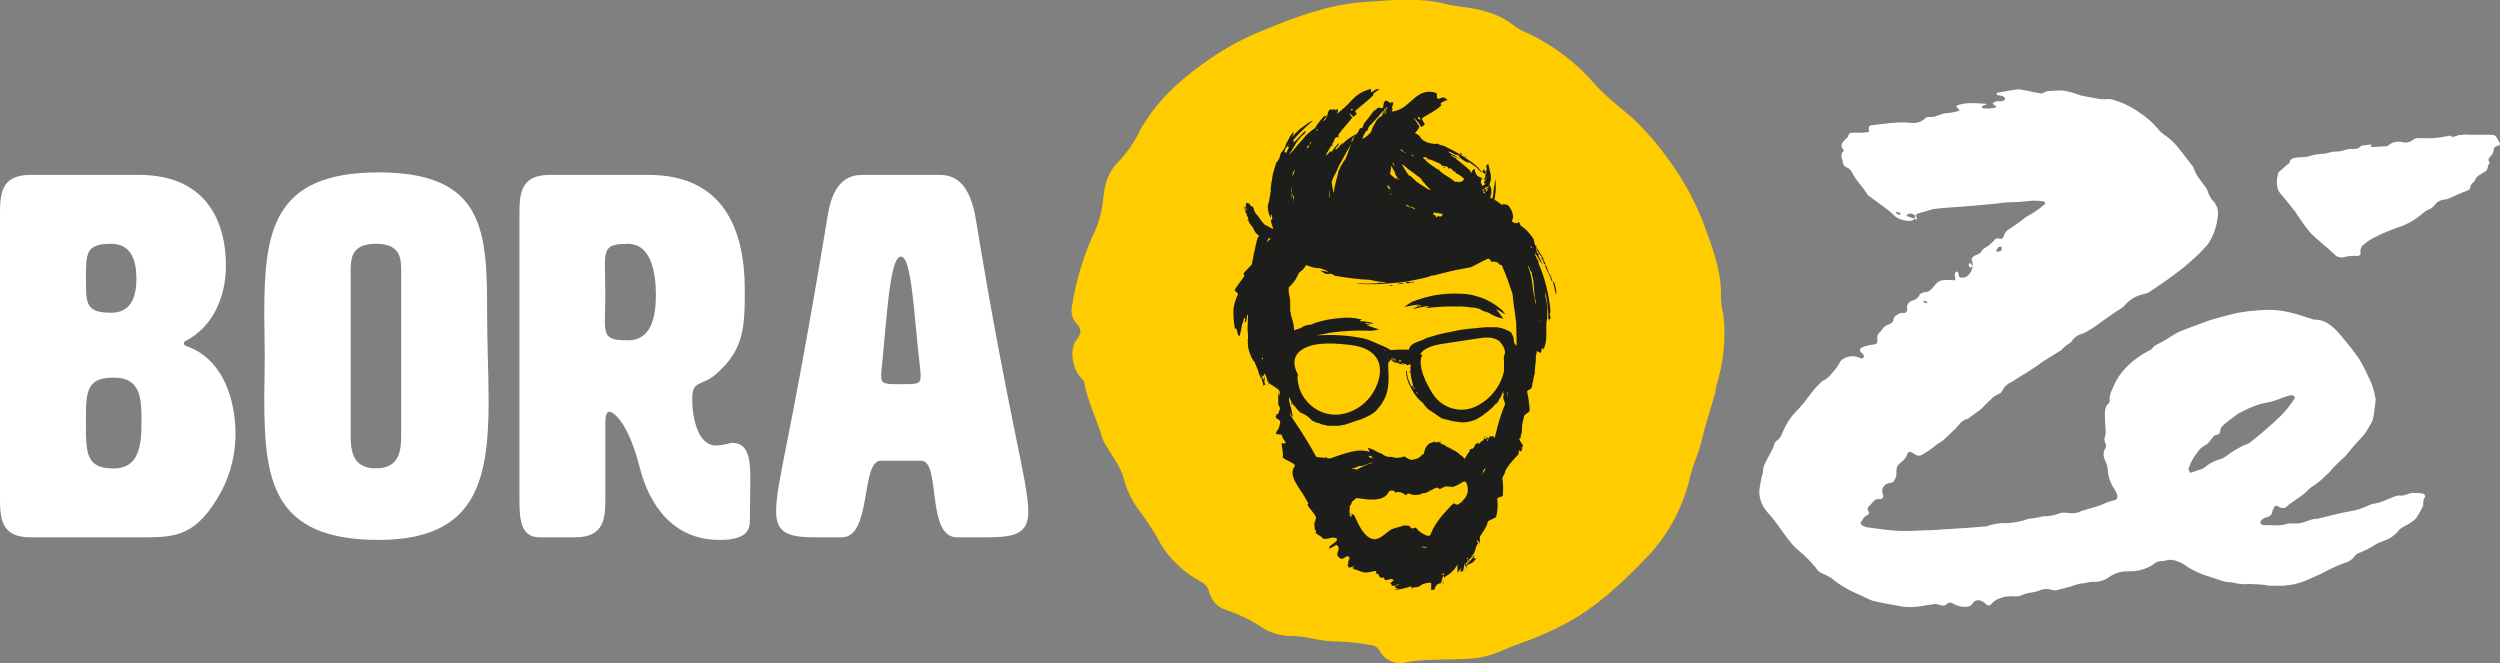 <svg width="328" height="87" viewBox="0 0 328 87" fill="none" xmlns="http://www.w3.org/2000/svg">
<rect x="0" y="0" width="328" height="87" fill="#808080" stroke="none"/>
<g clip-path="url(#clip0_1368_2)">
<path d="M24.399 44.712C24.201 44.777 24.137 44.913 24.137 45.049C24.137 45.184 24.201 45.32 24.399 45.385C29.171 46.994 30.899 52.28 30.899 56.972C30.899 59.583 30.233 62.194 29.108 64.34C25.858 70.37 23.075 70.498 18.763 70.498H3.979C0 70.498 0 67.816 0 65.141V28.304C0 25.622 0 22.946 3.979 22.946H18.232C26.785 22.946 29.639 28.704 29.639 34.87C29.639 38.819 28.046 42.774 24.399 44.712ZM11.272 36.544C11.272 39.891 11.272 41.029 14.586 41.029C17.241 41.029 17.899 38.883 17.899 36.544C17.899 34.205 17.234 31.988 14.586 31.988C11.272 31.988 11.272 33.196 11.272 36.544ZM11.272 55.434C11.272 59.454 11.272 61.464 14.918 61.464C18.232 61.464 18.565 58.453 18.565 55.434C18.565 52.416 18.565 49.541 14.918 49.541C11.272 49.541 11.272 51.415 11.272 55.434Z" fill="white"/>
<path d="M34.673 41.3C34.673 30.521 35.664 22.617 49.655 22.617C63.646 22.617 63.908 30.385 63.908 41.036C63.908 45.056 64.106 49.004 64.106 52.552C64.106 63.131 62.449 70.835 49.655 70.835C35.664 70.835 34.673 62.931 34.673 52.216C34.673 50.406 34.736 48.596 34.736 46.722C34.736 44.848 34.673 43.039 34.673 41.3ZM46.008 35.671V56.765C46.008 58.775 46.008 61.45 49.322 61.45C52.636 61.45 52.636 58.768 52.636 56.765V35.671C52.636 33.997 52.636 31.988 49.322 31.988C46.008 31.988 46.008 33.997 46.008 35.671Z" fill="white"/>
<path d="M85.057 22.946C94.934 22.946 97.717 30.113 97.717 38.017C97.717 42.838 97.653 45.921 93.872 49.133C92.017 50.742 90.82 49.805 90.82 52.344C90.82 55.091 91.684 58.439 93.872 58.439C95.069 58.439 95.798 58.102 95.996 58.102C98.12 58.102 98.446 59.912 98.446 62.995C98.446 64.469 98.382 66.278 98.382 68.288C98.382 69.626 97.851 70.835 94.403 70.835C88.307 70.835 85.184 66.278 83.931 61.321C82.338 55.091 80.349 54.018 79.952 54.018C79.421 54.018 79.421 55.091 79.421 55.628V65.141C79.421 67.823 79.421 70.498 75.442 70.498H70.804C68.149 70.498 68.149 67.816 68.149 65.141V28.304C68.149 25.622 68.149 22.946 72.128 22.946H85.057ZM79.357 34.87C79.357 35.743 79.421 37.281 79.421 38.69C79.421 40.099 79.357 41.236 79.357 42.037C79.357 44.248 79.754 44.648 82.409 44.648C85.39 44.648 86.055 41.701 86.055 38.69C86.055 35.678 85.39 31.995 82.409 31.995C79.754 31.995 79.357 32.467 79.357 34.877V34.87Z" fill="white"/>
<path d="M134.91 67.151C134.91 70.234 132.857 70.498 129.076 70.498H125.564C121.45 70.498 123.511 60.449 120.856 60.449H115.552C112.897 60.449 114.426 70.498 110.447 70.498H107.332C103.884 70.498 101.83 70.234 101.83 67.151C101.83 63.131 103.424 59.583 108.592 28.304C109.123 24.956 110.447 22.946 113.102 22.946H123.312C125.968 22.946 127.292 24.956 127.95 28.304C132.46 55.764 134.91 63.131 134.91 67.151ZM115.616 49.333C115.616 50.406 116.083 50.406 118.2 50.406C120.317 50.406 120.785 50.406 120.785 49.405C120.785 49.133 120.785 48.804 120.721 48.332C119.928 41.765 119.659 33.661 118.2 33.661C116.742 33.661 116.345 41.701 115.68 48.332C115.616 48.732 115.616 49.069 115.616 49.333Z" fill="white"/>
<path d="M251.128 28.747C251.071 28.805 251.071 28.862 251.015 28.862C250.406 29.198 248.976 28.805 248.43 28.197C248.154 27.918 247.878 27.696 247.602 27.474C246.83 26.916 246.115 26.358 245.343 25.808C245.23 25.75 245.124 25.643 245.011 25.529C244.402 24.47 243.467 23.69 242.971 22.581C242.809 22.303 242.532 22.024 242.2 21.916C241.923 21.802 241.761 21.53 241.761 21.194V21.079C241.541 20.579 241.484 20.078 241.923 19.799C241.923 19.799 241.867 19.635 241.81 19.577C241.591 19.356 241.534 18.962 241.754 18.69C241.916 18.469 242.086 18.304 242.249 18.133C242.306 18.075 242.469 18.018 242.469 17.911C242.525 17.296 243.078 17.41 243.46 17.41H244.451C244.727 17.353 244.947 17.353 245.223 17.296C245.11 16.63 245.166 16.459 245.719 16.409C247.425 16.244 249.075 15.908 250.838 16.13C251.447 16.187 252.048 16.015 252.544 15.572C252.657 15.407 252.877 15.35 253.04 15.35C253.918 15.464 254.527 14.906 255.355 14.849C255.631 14.849 255.964 14.792 256.233 14.735C256.509 14.678 256.785 14.62 257.111 14.513L256.615 13.898C257.883 13.34 259.256 13.562 260.58 13.619L260.637 13.733C260.474 13.733 260.361 13.791 260.198 13.848C260.085 13.905 260.035 14.012 259.979 14.07C260.092 14.127 260.198 14.234 260.311 14.234C260.75 14.234 261.189 14.234 261.635 14.177C261.749 14.177 261.798 14.062 261.911 13.955L261.416 13.619C261.635 13.34 261.968 13.233 262.294 13.283C262.457 13.283 262.676 13.283 262.846 13.226C262.959 13.168 263.122 13.004 263.066 12.947C263.009 12.782 262.903 12.668 262.733 12.611C262.513 12.553 262.35 12.496 262.124 12.496C262.067 12.496 261.961 12.382 261.904 12.332C261.961 12.274 262.018 12.217 262.067 12.167C263.002 12.002 263.887 11.831 264.822 11.723C264.935 11.723 265.098 11.723 265.204 11.781C265.643 11.838 266.032 11.895 266.471 12.002C266.91 12.11 267.243 12.167 267.576 12.224C267.739 12.281 267.958 12.281 268.015 12.224C268.51 11.838 269.169 11.945 269.778 11.888C270.273 11.831 270.769 11.888 271.321 12.002C271.93 12.117 272.532 12.389 273.141 12.56C273.36 12.618 273.523 12.618 273.75 12.675C274.359 12.789 275.017 12.897 275.619 13.011H276.334C276.61 12.954 276.943 13.011 277.212 13.068C278.48 13.454 279.634 14.012 280.738 14.792C281.673 15.407 282.501 16.13 283.216 17.017C283.379 17.238 283.655 17.46 283.875 17.632C284.753 18.19 285.468 18.912 286.077 19.742C286.629 20.407 287.125 21.13 287.67 21.802C287.727 21.859 287.783 21.916 287.783 21.966C288.059 22.968 288.831 23.805 289.433 24.634C289.596 24.913 289.709 25.25 289.815 25.521C289.929 25.743 290.035 25.965 290.198 26.187C290.807 26.744 291.132 27.574 290.969 28.411C290.856 29.577 290.474 30.75 289.865 31.752C289.752 31.866 289.702 32.03 289.589 32.138C289.15 32.581 288.76 33.082 288.321 33.475C287.663 34.09 286.997 34.698 286.282 35.256C285.567 35.814 284.909 36.315 284.194 36.816C283.478 37.316 282.65 37.874 281.878 38.375C281.765 38.432 281.602 38.489 281.496 38.539C280.391 38.704 279.407 39.262 278.685 40.149C278.409 40.428 278.133 40.592 277.807 40.764C276.759 41.486 275.768 42.152 274.727 42.931C274.231 43.267 273.679 43.597 273.134 43.818C272.582 43.933 272.086 44.319 271.76 44.82C271.704 44.984 271.484 45.041 271.321 45.156C271.158 45.27 270.939 45.435 270.769 45.599L270.436 45.935C269.721 46.379 269.006 46.822 268.291 47.273C267.795 47.552 267.413 47.938 266.917 48.217C266.308 48.604 265.763 48.997 265.154 49.333L264.276 49.891C264.163 50.005 264.057 50.056 263.944 50.113C263.335 50.334 262.896 50.835 262.62 51.393C262.506 51.615 262.181 51.672 261.961 51.837C261.848 51.894 261.742 51.951 261.628 52.001C261.133 52.445 260.637 52.945 260.141 53.446C260.028 53.56 259.865 53.725 259.702 53.832C259.263 54.169 258.768 54.498 258.329 54.834C258.272 54.834 258.272 54.891 258.215 54.948C257.387 55.063 257.061 55.728 256.566 56.228C256.07 56.729 255.461 57.287 254.916 57.788C254.697 57.952 254.42 58.124 254.144 58.288C253.925 58.453 253.705 58.675 253.429 58.846C252.99 59.183 252.495 59.462 252.056 59.733C251.779 59.848 251.447 59.791 251.178 59.569C250.519 59.125 250.349 59.183 250.13 59.848C250.016 60.07 249.854 60.291 249.634 60.463C249.471 60.685 249.195 60.799 249.025 61.021C248.862 61.243 248.806 61.522 248.806 61.858C248.862 62.301 248.749 62.745 248.473 63.138C248.36 63.303 248.034 63.36 247.758 63.417C247.205 63.532 246.823 64.082 246.986 64.697C246.986 64.755 246.986 64.812 247.043 64.812C247.205 65.255 246.929 65.534 246.49 65.477C246.271 65.477 246.108 65.534 245.938 65.642C245.662 65.921 245.442 66.2 245.166 66.478C245.003 66.593 245.003 66.815 245.11 66.979C245.272 67.315 245.273 67.48 244.89 67.644C244.508 67.809 244.338 68.26 244.118 68.589C244.062 68.646 244.232 68.925 244.395 68.975C244.614 69.089 244.89 69.197 245.11 69.197C246.434 69.361 247.694 69.583 248.961 69.64C250.116 69.697 251.326 69.64 252.487 69.583C253.259 69.583 254.031 69.526 254.803 69.468C255.957 69.411 257.118 69.304 258.272 69.247L260.311 69.082H260.531C261.409 68.746 262.4 68.581 263.342 68.639C264.276 68.581 265.211 68.417 266.096 68.081C266.259 68.023 266.478 68.023 266.648 68.023C266.981 67.966 267.307 67.909 267.583 67.859C267.746 67.802 267.965 67.745 268.135 67.745C268.907 67.745 269.622 67.58 270.337 67.301C270.67 67.244 271.052 67.244 271.385 67.301C271.994 67.415 272.596 67.301 273.148 67.022C273.807 66.8 274.522 66.636 275.237 66.407C275.456 66.35 275.619 66.243 275.846 66.185C276.285 65.963 276.724 65.799 277.219 65.684C277.772 65.57 277.934 65.298 277.715 64.74C277.602 64.461 277.439 64.24 277.276 63.961C276.78 63.181 276.561 62.294 276.504 61.35C276.448 60.964 276.285 60.57 276.122 60.234C275.902 59.791 275.959 59.233 276.235 58.789C276.348 58.625 276.348 58.346 276.235 58.174C276.122 57.952 276.072 57.673 276.122 57.452C276.398 56.729 276.178 55.892 276.178 55.113C276.178 54.333 276.016 53.389 276.731 52.831C276.787 52.774 276.787 52.716 276.787 52.666C276.731 52.108 276.844 51.608 277.12 51.107C277.559 49.941 278.274 48.825 279.209 47.938C280.087 47.102 281.078 46.436 282.183 45.878C282.22 45.878 282.258 45.859 282.296 45.821C282.629 45.263 283.231 45.099 283.726 44.82C284.441 44.433 285.1 43.933 285.872 43.539C286.311 43.375 286.7 43.203 287.139 43.039C287.967 42.76 288.732 42.423 289.56 42.152C290.113 41.93 290.665 41.816 291.21 41.651C291.755 41.486 292.201 41.372 292.64 41.265C293.079 41.157 293.795 40.986 294.347 40.929C295.005 40.814 295.72 40.764 296.386 40.707C297.71 40.592 299.084 40.65 300.408 40.986C301.399 41.208 302.39 41.544 303.381 41.873C303.495 41.93 303.601 41.93 303.714 41.93C305.258 41.93 306.299 43.046 307.24 44.154C308.069 45.156 308.89 46.157 309.605 47.216C309.987 47.881 310.377 48.604 310.653 49.276C311.149 50.163 311.481 51.164 311.644 52.166C311.644 52.223 311.701 52.33 311.701 52.387C311.588 53.11 311.538 53.832 311.425 54.498C311.368 54.834 311.312 55.113 311.149 55.442C310.929 55.828 310.71 56.221 310.49 56.557C310.327 56.837 310.157 57.058 309.938 57.28C309.556 57.723 309.166 58.117 308.833 58.503C308.614 58.782 308.338 59.061 308.118 59.34C308.005 59.505 307.842 59.676 307.736 59.841C307.127 60.341 306.582 60.899 306.03 61.45C305.81 61.786 305.534 62.065 305.201 62.337C304.705 62.838 304.21 63.281 303.608 63.675C303.226 63.896 302.836 64.233 302.56 64.561C301.902 65.12 301.13 65.62 300.415 66.121C300.358 66.178 300.301 66.178 300.252 66.235C299.87 66.736 299.423 66.793 298.822 66.4C298.708 66.343 298.546 66.343 298.439 66.457C298.276 66.679 298.163 66.958 298.107 67.237C297.993 67.68 297.668 67.795 297.278 67.902C297.002 67.959 296.782 68.124 296.62 68.345C296.506 68.51 296.563 68.732 296.782 68.846C296.839 68.903 296.896 68.903 297.002 68.903C297.993 68.846 299.091 69.068 300.032 68.739C300.252 68.682 300.471 68.624 300.748 68.682C301.406 68.739 302.121 68.624 302.73 68.345C303.169 68.181 303.558 68.066 303.997 68.066C305.152 67.787 306.362 67.508 307.523 67.23C308.132 67.115 308.791 67.008 309.393 66.843C309.888 66.679 310.384 66.507 310.823 66.285C310.936 66.228 311.099 66.171 311.205 66.121C312.416 66.006 313.351 65.398 314.399 65.062C314.512 65.005 314.618 65.005 314.731 65.005C315.39 65.12 315.885 64.783 316.438 64.669H317.096C317.259 64.669 317.479 64.669 317.648 64.726C317.811 64.726 317.981 64.783 318.087 64.841C318.144 64.955 318.201 65.12 318.144 65.227C317.981 65.506 317.868 65.892 317.925 66.228C317.925 66.343 317.868 66.45 317.811 66.564C317.592 67.065 317.259 67.566 316.983 68.009C316.707 68.288 316.374 68.51 316.048 68.732C315.666 68.953 315.277 69.118 314.894 69.397C314.731 69.511 314.618 69.783 314.455 69.898C314.122 70.234 313.74 70.513 313.301 70.734C312.862 70.956 312.366 71.071 311.927 71.292C311.488 71.514 311.269 71.736 310.88 71.907C310.441 72.186 309.945 72.351 309.449 72.573C309.286 72.63 309.117 72.737 309.01 72.852C308.678 73.41 308.132 73.739 307.467 73.91C306.419 74.297 305.428 74.797 304.493 75.298C303.997 75.52 303.502 75.741 303.006 75.963C302.397 76.242 301.739 76.464 301.137 76.628C300.585 76.743 300.089 76.793 299.544 76.85H297.951C297.675 76.85 297.342 76.793 297.073 76.736C296.853 76.736 296.634 76.678 296.464 76.678C296.025 76.678 295.586 76.621 295.14 76.621C294.807 76.621 294.481 76.678 294.149 76.621C293.872 76.621 293.54 76.564 293.271 76.507C293.051 76.45 292.832 76.392 292.612 76.392C291.734 76.392 290.906 75.949 290.077 75.727C288.753 75.341 287.543 74.783 286.445 74.003C286.006 73.724 285.51 73.56 284.958 73.445C284.739 73.445 284.519 73.445 284.3 73.503C284.137 73.503 284.024 73.617 283.861 73.617C283.365 73.56 282.813 73.731 282.431 74.118C281.439 74.733 280.285 75.005 279.124 74.955C278.296 74.955 277.531 75.176 276.865 75.62C276.256 76.063 275.598 76.342 274.826 76.342C274.111 76.285 273.559 76.564 272.957 76.564C272.518 76.678 272.079 76.786 271.69 76.95C271.081 77.115 270.422 77.286 269.764 77.451C269.601 77.451 269.381 77.451 269.211 77.394C268.659 77.229 268.057 77.229 267.505 77.508C267.172 77.623 266.896 77.673 266.57 77.73C266.188 77.787 265.799 77.844 265.416 78.009C265.034 78.231 264.588 78.288 264.149 78.231C263.377 78.173 262.605 78.345 261.947 78.674C261.671 78.839 261.451 79.01 261.288 79.232C261.069 79.454 260.849 79.568 260.517 79.232C259.964 78.674 259.193 78.51 258.754 79.232C258.534 79.568 258.201 79.618 257.762 79.618C257.21 79.618 256.658 79.454 256.219 79.175C255.999 79.01 255.667 79.01 255.447 79.232C255.171 79.511 254.838 79.511 254.399 79.347C254.123 79.232 253.79 79.232 253.521 79.289C252.091 79.511 250.71 79.847 249.174 79.511C248.069 79.289 246.915 79.125 245.818 78.846C245.159 78.681 244.494 78.231 243.892 78.009C242.568 77.451 241.307 76.728 240.203 75.784C239.764 75.563 239.375 75.341 238.936 75.169C238.659 75.005 238.44 74.833 238.277 74.554C237.619 73.717 236.847 72.945 235.962 72.215C235.409 71.772 234.97 71.214 234.532 70.656C233.923 69.876 233.427 69.096 232.825 68.317C232.443 67.816 232.053 67.43 231.671 66.929C231.062 66.15 230.736 65.148 230.843 64.147C230.956 63.424 231.062 62.759 231.282 62.037C231.282 61.758 231.338 61.479 231.395 61.2C231.728 60.42 232.167 59.698 232.549 58.918C232.662 58.753 232.712 58.532 232.768 58.303C232.825 58.138 232.931 57.967 233.045 57.859C233.427 57.638 233.703 57.244 233.816 56.858C234.149 56.078 234.532 55.356 235.027 54.691C235.409 54.19 235.856 53.804 236.238 53.353C236.79 52.738 237.229 52.073 237.725 51.465C238.107 50.964 238.553 50.52 238.992 50.077C239.049 50.02 239.105 49.963 239.155 49.963C239.87 49.684 240.26 49.018 240.748 48.518C241.024 48.181 241.244 47.795 241.463 47.402C241.52 47.345 241.577 47.287 241.626 47.237C242.285 46.737 243.113 46.572 243.885 46.901C243.998 46.958 244.161 47.016 244.267 47.016C244.373 47.016 244.543 46.901 244.543 46.794C244.543 46.629 244.487 46.515 244.38 46.408C243.941 46.071 243.885 45.792 244.324 45.571C244.706 45.406 245.152 45.292 245.591 45.235C246.25 45.177 246.363 45.07 246.306 44.398C246.25 44.119 246.363 43.84 246.582 43.618C246.745 43.504 246.859 43.339 246.965 43.175C247.128 42.896 247.404 42.731 247.68 42.617C248.013 42.502 248.452 42.28 248.452 41.78C248.452 41.501 249.386 40.943 249.662 41.057C249.882 41.114 250.101 41 250.215 40.778C250.215 40.721 250.271 40.664 250.215 40.557C250.101 40.056 250.434 39.555 250.93 39.441C251.312 39.326 251.702 39.054 251.864 38.661C251.921 38.497 252.303 38.382 252.523 38.325C252.856 38.325 253.181 38.211 253.401 37.939C253.84 37.495 254.116 36.88 254.831 36.773C255.327 36.715 255.766 36.715 256.261 36.773C256.537 36.773 256.594 36.658 256.537 36.437C256.481 36.215 256.424 36.05 256.481 35.879C256.537 35.707 256.7 35.657 256.814 35.6C256.87 35.714 256.927 35.821 256.976 35.986C256.976 36.322 257.09 36.429 257.472 36.429C258.024 36.429 258.244 36.093 258.52 35.764C258.853 35.264 258.902 34.648 258.683 34.098C258.626 33.933 258.846 33.711 258.959 33.597C259.398 33.375 259.894 33.318 260.063 32.817L260.226 32.653C260.835 32.316 261.38 31.873 261.77 31.372C261.933 31.258 262.209 31.258 262.379 31.315C262.655 31.372 262.761 31.315 262.874 31.036C262.988 30.593 263.257 30.199 263.646 30.035C264.305 29.591 264.97 29.148 265.572 28.647C265.954 28.368 266.4 28.146 266.839 27.867C267.278 27.588 267.774 27.202 268.27 26.809C268.326 26.752 268.326 26.694 268.326 26.587C268.27 26.53 268.213 26.473 268.107 26.423C267.448 26.308 266.783 26.308 266.181 26.365C265.409 26.48 264.588 26.53 263.816 26.53C263.044 26.53 262.273 26.694 261.501 26.752C259.738 26.916 257.925 27.088 256.162 27.195C255.334 27.252 254.569 27.31 253.741 27.417C253.578 27.417 253.465 27.474 253.302 27.531C252.806 27.696 252.31 27.81 251.758 27.975C251.482 28.032 251.319 28.089 251.425 28.476C251.539 28.862 251.645 28.862 251.149 28.697L251.312 28.311C250.816 27.925 250.377 27.925 250.101 28.311L251.149 28.697L251.128 28.747ZM287.189 61.729C287.245 61.843 287.302 61.951 287.351 62.008C287.408 62.065 287.514 62.008 287.628 61.951L288.782 61.565C288.895 61.507 289.058 61.45 289.164 61.4C289.773 60.842 290.488 60.456 291.309 60.234C291.692 60.12 292.024 59.898 292.301 59.676C292.91 59.233 293.568 58.839 294.226 58.51C294.503 58.346 294.835 58.288 295.104 58.124C295.933 57.509 296.698 56.844 297.469 56.178C298.737 55.063 300.004 53.954 300.882 52.509C300.995 52.344 301.215 52.173 300.939 51.951C300.776 51.837 300.556 51.837 300.33 51.894C299.558 52.116 298.843 52.452 298.071 52.673C297.462 52.838 296.804 52.895 296.202 53.117C295.373 53.396 294.552 53.782 293.724 54.233C293.009 54.733 292.294 55.234 291.635 55.842C291.472 56.007 291.302 56.228 291.302 56.457C291.302 56.844 291.083 57.015 290.75 57.072C290.637 57.072 290.587 57.13 290.474 57.187C290.198 57.523 289.922 57.909 289.596 58.246C289.433 58.36 289.214 58.467 289.044 58.582C288.824 58.746 288.661 58.861 288.491 59.083C288.378 59.197 288.328 59.361 288.215 59.469C287.72 60.084 287.337 60.806 287.111 61.579C287.167 61.522 287.167 61.636 287.167 61.743L287.189 61.729ZM261.862 32.917C262.138 33.082 262.471 33.032 262.634 32.753C262.69 32.696 262.577 32.474 262.577 32.367C262.464 32.367 262.301 32.367 262.195 32.424C262.081 32.588 261.975 32.76 261.862 32.925V32.917ZM249.365 28.082V27.968C249.252 27.91 249.089 27.853 248.926 27.803C248.869 27.803 248.763 27.86 248.707 27.918C248.869 28.032 248.983 28.082 249.145 28.197C249.202 28.197 249.308 28.082 249.365 28.082ZM252.395 39.426L252.339 39.648L252.834 39.813V39.591C252.721 39.534 252.558 39.477 252.395 39.426Z" fill="white"/>
<path d="M311.078 19.298C311.736 19.241 312.451 19.241 313.117 19.184C313.28 19.184 313.393 19.07 313.499 18.962C313.938 18.626 314.547 18.519 315.092 18.626C315.588 18.791 316.197 18.683 316.579 18.347C316.855 18.125 317.188 18.068 317.514 18.125C318.725 18.183 319.935 18.125 321.146 17.846C321.259 17.846 321.366 17.789 321.422 17.789C321.861 18.125 322.194 17.846 322.527 17.732C323.023 17.675 323.575 17.617 324.07 17.675H326.435C326.711 17.675 326.931 17.675 327.207 17.732C327.37 17.789 327.483 17.896 327.54 18.011C327.703 18.233 327.759 18.454 327.922 18.676C328.085 18.898 327.979 19.062 327.759 19.119C327.377 19.177 327.15 19.341 327.15 19.785C327.15 20.121 326.874 20.343 326.655 20.622C326.541 20.786 326.379 20.958 326.598 21.237C326.598 21.294 326.655 21.351 326.655 21.351C326.322 21.687 326.492 22.238 326.046 22.517C325.494 22.853 324.892 23.075 324.672 23.74C324.616 23.855 324.453 23.962 324.339 24.076C324.226 24.191 324.12 24.355 324.12 24.463C324.12 24.799 323.957 24.906 323.681 25.021C322.909 25.3 322.194 25.636 321.479 25.965C321.203 26.079 320.927 26.187 320.651 26.187C320.155 26.244 319.659 26.523 319.383 26.966C319.22 27.131 319.05 27.302 318.831 27.41C318.498 27.524 318.222 27.689 317.953 27.91C316.962 28.797 315.808 29.47 314.54 29.856C313.662 30.192 312.777 30.521 311.899 30.972C311.241 31.251 310.632 31.637 310.136 32.088C309.803 32.309 309.641 32.703 309.697 33.089C309.754 33.425 309.584 33.59 309.202 33.59C308.706 33.532 308.154 33.59 307.658 33.704C307.162 33.869 306.61 33.761 306.284 33.368C305.293 32.424 304.196 31.587 303.204 30.643C302.546 29.863 301.994 29.084 301.441 28.254C301.328 28.089 301.279 27.975 301.165 27.81C300.507 26.973 299.841 26.144 299.126 25.307C298.907 25.028 298.744 24.642 298.744 24.248C298.687 23.805 298.744 23.361 298.857 22.911C298.857 22.796 298.857 22.689 298.914 22.632C299.296 22.295 299.742 21.909 300.124 21.573C300.238 21.459 300.401 21.409 300.401 21.294C300.457 20.851 300.84 20.736 301.229 20.679C301.725 20.622 302.22 20.622 302.716 20.564C302.773 20.564 302.879 20.564 302.935 20.507C303.594 20.285 304.259 20.171 304.975 20.171C305.088 20.171 305.194 20.114 305.251 20.114C305.633 19.999 305.966 19.892 306.355 19.892C306.794 19.892 307.233 19.835 307.679 19.67C308.012 19.556 308.338 19.506 308.671 19.556C309.053 19.556 309.499 19.499 309.718 19.17C309.756 19.131 309.794 19.112 309.832 19.112L311.099 18.948V19.284L311.078 19.298Z" fill="white"/>
<path d="M258.449 34.477C258.612 34.641 258.725 34.756 258.782 34.863C258.839 34.97 258.619 35.028 258.563 35.142C258.449 35.028 258.286 34.92 258.286 34.806C258.286 34.691 258.343 34.641 258.449 34.469V34.477Z" fill="white"/>
<path d="M226.12 41.415C226.453 44.483 226.12 47.617 225.192 50.621C225.129 50.885 225.058 51.221 225.058 51.486C224.399 53.754 223.67 55.957 223.146 58.224C222.75 59.762 222.02 61.157 221.695 62.759C220.704 66.893 218.594 70.634 215.556 73.631C212.653 76.635 209.545 79.504 205.849 81.571C203.668 82.773 201.36 83.774 198.981 84.575C197.855 84.976 196.736 85.577 195.611 85.913C193.826 86.514 191.978 86.449 190.13 86.514C188.282 86.578 186.3 86.514 184.452 86.914C183.128 87.25 181.676 86.65 181.018 85.376C180.756 84.976 180.359 84.64 179.828 84.64C178.504 84.375 177.187 84.239 175.863 84.175C174.61 84.175 173.357 84.039 172.167 83.774C171.24 83.574 170.256 83.438 169.264 83.438C167.877 83.438 166.56 82.973 165.434 82.236C164.046 81.299 162.46 80.57 160.874 80.033C159.748 79.697 158.892 78.767 158.63 77.63C158.495 77.029 158.099 76.564 157.504 76.292C155.394 75.155 153.61 73.488 152.356 71.486C151.5 69.883 150.508 68.353 149.383 66.879C148.455 65.613 147.797 64.211 147.4 62.673C146.94 61.071 145.878 59.805 145.092 58.403C144.894 58.138 144.759 57.802 144.632 57.538C143.973 55.07 142.72 52.802 142.253 50.199C142.189 49.862 141.92 49.662 141.722 49.462C140.667 48.26 140.334 45.792 141.191 44.655C141.849 43.79 142.047 43.253 141.191 42.388C140.659 41.787 140.461 40.921 140.659 40.12C141.191 36.587 142.309 33.118 143.831 29.913C144.363 28.647 144.625 27.31 144.759 25.908C144.957 24.177 145.354 22.574 146.671 21.301C147.86 20.035 148.852 18.633 149.574 17.095C151.556 13.562 154.332 10.894 157.567 8.555C160.074 6.688 162.786 5.15 165.625 4.02C169.852 2.289 174.206 0.615 178.766 0.286C182.398 0.021 186.165 -0.379 189.798 0.551C191.447 0.951 193.168 0.951 194.818 1.488C196.142 1.824 197.395 2.425 198.45 3.219C199.441 4.084 200.758 4.42 201.884 5.086C204.659 6.624 207.166 8.619 209.283 11.087C210.933 12.954 212.979 14.356 214.763 16.022C216.349 17.625 217.801 19.356 219.125 21.223C221.036 23.89 222.622 26.823 223.748 29.963C224.739 32.696 225.794 35.5 225.794 38.568C225.794 39.434 225.858 40.435 226.127 41.372" fill="#FFCC00"/>
<path d="M197.267 40.879C197.133 40.743 197.005 40.614 196.807 40.478C196.078 39.877 195.285 39.412 194.428 39.076C193.968 38.94 193.501 38.811 193.04 38.675C192.58 38.611 192.184 38.539 191.716 38.539C190.527 38.475 189.337 38.539 188.219 38.74C187.227 38.94 186.236 39.205 185.245 39.605C184.912 39.806 184.586 40.006 184.254 40.27C184.912 40.135 185.578 40.006 186.236 39.934C186.172 39.999 185.84 40.07 185.776 40.135C186.038 40.07 186.307 40.07 186.505 40.07C186.441 40.135 186.307 40.27 186.172 40.206C186.236 40.206 186.307 40.206 186.307 40.142C185.974 40.206 185.648 40.342 185.379 40.542C185.974 40.406 186.831 40.206 187.426 40.142C187.426 40.278 187.227 40.278 187.093 40.406C188.084 40.342 189.075 40.206 190.13 40.206H191.058V40.27L191.122 40.206H191.582C192.042 40.206 192.573 40.27 193.033 40.342C193.366 40.342 193.692 40.406 193.961 40.478C194.223 40.542 194.421 40.743 194.619 40.814C194.818 40.879 195.079 40.95 195.278 41.014C195.872 41.415 196.531 41.68 197.26 41.816C196.927 41.351 196.602 40.95 196.269 40.55C196.729 40.75 197.126 41.014 197.522 41.286C197.458 41.15 197.324 41.022 197.189 40.886" fill="#1D1D1B"/>
<path d="M203.541 36.809C203.406 36.344 203.208 35.871 203.08 35.471C202.818 34.67 202.422 33.869 202.025 33.139C201.827 32.803 201.629 32.538 201.431 32.202C201.232 31.866 201.367 31.537 201.098 31.201C200.765 30.736 200.439 30.335 200.043 29.999C199.845 29.863 199.646 29.663 199.448 29.534V29.398C199.384 29.398 199.448 29.463 199.384 29.463V29.198C199.321 29.134 199.321 29.262 199.186 29.198C199.186 29.198 199.25 29.198 199.186 29.134C199.122 29.198 199.052 29.269 199.052 29.334L198.988 29.269H198.853L198.719 29.205L198.783 29.141C198.74 29.184 198.719 29.229 198.719 29.277L198.386 29.076C198.386 28.876 198.45 28.74 198.521 28.54C198.521 28.003 198.322 27.474 197.926 27.002C197.664 26.802 197.331 26.737 196.998 26.866C196.8 26.666 196.602 26.53 196.404 26.401C196.269 26.337 196.205 26.265 196.071 26.201C196.071 26.065 196.135 26.001 196.135 25.865C196.269 25.064 196.269 24.262 196.198 23.461C196.064 24.198 196 24.799 195.936 25.264C195.936 25.529 195.873 25.729 195.802 26.001V26.065L195.469 25.929L195.533 25.865C195.596 25.6 195.667 25.4 195.667 25.128C195.667 24.928 195.667 24.663 195.533 24.463L195.469 24.327C195.469 24.262 195.405 24.262 195.405 24.191C195.865 23.254 195.469 22.653 195.271 21.523C194.74 21.659 195.207 22.124 195.009 22.388C194.549 22.989 195.009 21.587 194.478 22.524C194.811 22.789 194.612 22.989 195.136 22.524C194.541 23.325 195.2 22.789 194.676 23.526C194.74 23.726 195.009 23.39 195.207 23.125C194.874 23.662 194.414 24.191 194.945 24.062C194.81 24.198 194.683 24.327 194.485 24.398V24.334L194.287 23.998C194.287 23.733 194.35 23.533 194.485 23.333C194.223 23.333 194.025 23.197 193.826 23.068C193.628 22.803 193.494 22.532 193.494 22.202C193.359 22.138 193.161 22.338 193.033 22.667L192.97 22.603L192.906 22.539V22.403C192.375 21.938 191.851 21.466 191.32 21.065C191.185 20.929 190.987 20.865 190.987 20.665C190.923 20.729 190.853 20.8 190.853 20.729C190.718 20.529 190.392 20.529 190.392 20.328C190.789 20.529 191.122 20.665 191.518 20.865C191.256 20.729 191.058 20.529 190.789 20.4L190.853 20.335C190.52 20.335 190.194 20.135 189.996 19.871C190.456 19.935 190.725 20.271 191.249 20.407V20.471C191.313 20.407 191.249 20.407 191.249 20.407C191.249 20.271 190.987 20.407 191.115 20.207C191.178 20.407 191.511 20.343 191.511 20.543C191.447 20.543 191.511 20.479 191.377 20.543C191.773 20.944 192.304 21.208 192.828 21.48C192.693 21.48 192.63 21.344 192.63 21.215C192.892 21.351 193.161 21.552 193.423 21.752L193.621 21.888L193.685 21.952L193.748 22.017L193.812 22.081L193.947 22.217L194.145 22.417C194.209 22.481 194.541 22.818 194.343 22.481C193.883 21.881 193.352 21.416 192.693 21.015C192.233 20.679 191.766 20.35 191.242 20.078C190.845 19.813 190.449 19.677 189.989 19.413C189.854 19.348 189.727 19.277 189.592 19.212C189.458 19.148 189.33 19.077 189.132 19.077L188.934 19.012L188.672 18.876L188.537 18.812H188.601L188.537 18.876H188.275C188.013 18.876 187.744 18.812 187.419 18.741C187.22 18.676 187.022 18.605 186.824 18.476C186.689 18.411 186.562 18.276 186.491 18.211C186.42 18.147 186.357 18.075 186.357 18.011C186.293 17.947 186.293 17.875 186.222 17.811C186.158 17.746 186.087 17.746 186.024 17.675C185.96 17.603 185.825 17.539 185.627 17.474C185.889 17.21 186.158 16.874 186.286 16.473C186.286 16.537 186.222 16.609 185.953 16.208C186.087 16.273 185.358 15.407 185.493 15.472C185.889 15.808 186.222 16.208 186.484 16.673L186.944 16.337C186.81 16.072 186.611 15.801 186.548 15.536C187.404 14.935 188.197 14.671 189.125 13.805C189.125 13.805 189.061 13.805 188.99 13.605C189.252 13.34 189.585 13.204 189.918 13.14C189.189 12.339 188.99 13.204 188.53 12.875C188.53 12.675 188.53 12.41 188.466 12.21C187.142 11.745 186.286 12.274 185.493 12.947C184.7 13.612 184.041 14.413 182.788 14.613C182.724 14.613 182.653 14.613 182.59 14.678C182.653 14.542 182.724 14.341 182.724 14.213C182.661 14.213 182.661 14.349 182.59 14.413C182.59 14.277 182.653 14.148 182.653 14.012C182.717 13.877 182.788 13.676 182.788 13.547C182.788 13.347 182.455 13.347 182.455 13.547C181.86 13.083 181.726 13.147 181.598 13.412C181.464 13.676 181.535 14.012 181.4 14.148C181.266 14.284 180.805 14.012 180.742 14.148C180.678 14.284 180.48 14.413 180.345 14.485C180.211 14.556 180.012 14.821 179.885 15.021L179.425 15.622L179.163 15.958L179.028 16.094L178.965 16.158V16.223L178.83 16.559V16.623L178.695 16.759V16.823H178.434L178.299 17.088C178.235 17.224 178.164 17.353 178.037 17.553C177.18 17.954 176.451 18.49 175.856 19.22C175.92 19.084 176.253 18.755 176.118 18.755C175.722 19.091 175.587 19.556 175.191 19.62C175.254 19.22 175.722 19.155 175.651 18.755C175.318 19.091 174.992 19.491 174.723 19.892C174.66 19.828 174.66 19.956 174.589 19.828C174.454 19.964 174.327 20.092 174.129 20.293L173.994 20.428V20.293C174.058 20.092 174.192 19.892 174.327 19.692C174.461 19.491 174.525 19.291 174.66 19.091C174.794 19.155 174.794 19.227 174.858 19.227C174.596 18.891 175.056 19.027 174.723 18.891C175.184 18.69 174.858 17.825 175.715 18.025C175.382 17.761 175.715 17.889 175.58 17.689C176.239 16.752 177.102 15.958 177.492 15.286C177.428 15.35 177.428 15.421 177.23 15.221C177.364 15.221 176.897 14.821 176.968 14.885C177.23 14.95 177.428 15.15 177.563 15.35C177.697 15.214 177.825 15.085 178.023 14.95C178.023 14.885 177.761 14.685 177.825 14.549C178.681 13.748 179.411 13.283 180.331 12.346C180.267 12.346 180.267 12.546 180.133 12.346C180.395 12.081 180.664 11.881 180.99 11.745C180.459 11.48 180.197 12.146 179.864 12.081C179.864 12.017 179.927 11.945 179.864 11.681C178.873 11.881 178.016 12.417 177.357 13.147C176.763 13.812 176.104 14.413 175.375 14.95C175.509 14.749 175.771 14.012 175.177 14.485L175.113 14.549C175.113 14.485 175.177 14.413 175.177 14.349C175.177 14.213 174.978 14.349 174.915 14.413C174.185 14.148 174.32 14.878 174.058 15.15C173.923 15.286 173.661 15.214 173.598 15.35C173.534 15.486 173.399 15.615 173.265 15.751C173.003 16.087 172.734 16.416 172.536 16.816C172.274 16.952 172.075 17.152 171.806 17.353C171.544 17.553 171.275 17.818 171.077 18.09C170.879 18.354 170.617 18.626 170.418 18.826L170.086 19.227L169.753 19.627C169.555 19.828 169.356 20.092 169.158 20.293V20.228C169.42 19.828 169.753 19.291 170.015 18.826C170.348 18.29 170.808 17.825 171.268 17.424C171.134 17.224 171.403 17.36 171.268 17.16C170.808 17.56 170.213 18.297 169.746 18.698C169.611 18.633 169.88 18.562 169.746 18.497L169.682 18.562V18.361C170.475 17.424 171.332 16.63 172.259 15.829C171.997 15.894 171.799 16.029 171.601 16.165C171.403 16.301 171.141 16.502 170.872 16.702C170.539 16.902 170.277 17.167 170.015 17.439C169.817 17.639 169.618 17.839 169.484 18.04L169.548 17.904C169.611 17.768 169.944 16.967 169.484 17.567C169.349 17.768 169.222 17.904 169.151 18.104C169.017 18.369 168.889 18.569 168.755 18.841L168.62 19.241V19.305C168.422 19.57 168.224 19.906 168.025 20.107C167.962 20.572 167.763 21.044 167.431 21.373L167.232 22.038C167.169 22.238 167.098 22.503 167.034 22.703L166.97 23.039L166.907 23.44L166.843 23.84L166.779 24.041V24.241C166.779 24.377 166.715 24.577 166.715 24.706V24.842V25.107L166.652 25.443C166.588 25.908 166.517 26.308 166.453 26.709C166.453 26.709 166.453 26.644 166.39 26.644C166.255 27.31 166.39 27.982 166.723 28.576C166.857 28.511 166.659 28.175 166.786 28.111C166.921 28.375 166.921 28.647 166.921 28.847C166.857 28.847 166.857 28.783 166.723 28.847C166.786 29.248 166.921 29.648 167.055 30.049C166.857 29.985 166.595 29.849 166.397 29.713C166.262 29.648 166.199 29.577 166.064 29.577C165.866 29.441 165.731 29.241 165.604 29.112C165.469 28.976 165.342 28.776 165.271 28.647C165.137 28.447 165.009 28.311 164.875 28.111C164.811 28.175 164.938 28.175 164.875 28.247C164.74 27.982 164.613 27.782 164.542 27.581C164.478 27.381 164.478 27.245 164.344 27.116C164.209 26.988 164.209 27.116 164.145 27.052C164.011 26.988 164.011 26.787 163.883 26.651C163.82 26.716 163.947 26.716 163.883 26.787C163.82 26.723 163.749 26.651 163.621 26.587C163.558 26.651 163.621 26.651 163.487 26.723C163.352 26.787 163.487 26.659 163.423 26.723C163.487 26.923 163.487 27.059 163.487 27.259C163.55 27.395 163.621 27.524 163.685 27.66C163.423 27.46 163.55 27.195 163.352 27.059C163.352 27.324 163.487 27.46 163.416 27.724C163.352 27.524 163.281 27.324 163.218 27.124L163.154 26.988C163.218 27.324 163.352 27.653 163.487 27.989H163.55C163.487 28.254 163.749 28.454 163.812 28.726L163.678 28.79C163.678 28.855 163.678 28.991 163.742 28.855C163.876 28.919 163.805 29.119 163.876 29.191C164.011 29.391 164.138 29.527 164.273 29.727C164.407 29.863 164.471 29.992 164.535 30.192C164.598 30.328 164.733 30.528 164.797 30.593C164.931 30.729 165.059 30.857 165.193 30.929C165.129 30.993 165.129 31.065 165.059 31.129C164.924 31.394 164.86 31.666 164.797 31.995C164.598 32.86 164.4 33.726 164.266 34.598V34.663C163.869 35.063 163.536 35.464 163.14 35.864C163.14 36 163.274 36.129 163.274 36.2C163.012 36.601 162.68 37.002 162.418 37.402L162.219 37.667L162.021 38.003C161.887 38.203 162.481 38.404 162.418 38.604C162.085 39.341 161.823 40.07 161.823 40.871C161.823 41.672 161.887 42.409 162.021 43.139C162.085 43.203 162.156 43.003 162.156 43.074C162.29 43.21 162.29 43.411 162.354 43.611C162.354 43.811 162.488 44.011 162.616 44.147C162.814 43.482 162.949 42.81 163.012 42.08C163.012 42.145 162.949 42.545 163.076 42.481C163.076 42.345 163.14 42.145 163.14 42.016C163.14 41.887 163.204 41.751 163.338 41.68C163.473 41.944 163.14 42.145 163.473 42.281C163.536 42.016 163.607 41.68 163.607 41.343C163.671 41.343 163.671 41.279 163.742 41.343V41.279C163.742 41.88 163.678 42.545 163.678 43.21C163.678 43.475 163.742 43.675 163.742 43.947V44.684C163.678 44.419 163.607 44.684 163.742 44.82V44.956H163.678C163.742 45.02 163.678 45.092 163.742 45.156V45.22H163.678C163.742 45.285 163.742 45.356 163.742 45.485C163.805 45.821 163.876 46.086 164.004 46.422C164.138 46.822 164.336 47.159 164.535 47.488C164.598 47.423 164.471 47.352 164.535 47.287C164.669 47.752 164.931 48.224 165.066 48.625C165.129 48.961 165.264 49.226 165.398 49.562C165.462 49.626 165.597 49.698 165.66 49.762C165.859 49.963 165.922 50.363 166.057 50.499C166.121 50.435 165.993 50.363 166.057 50.299C166.191 50.435 165.526 50.635 165.66 50.764C165.724 50.699 165.66 50.628 165.724 50.563C165.788 50.499 165.724 50.628 165.788 50.628C165.724 50.292 165.59 49.963 165.526 49.691C165.462 49.426 165.986 49.226 165.922 48.954C166.255 49.355 165.526 49.819 165.724 50.156C165.59 49.819 165.526 49.419 165.462 49.018C165.597 49.419 165.724 49.819 165.859 50.084L165.922 50.285C165.788 49.684 166.184 49.018 165.986 48.418L165.922 48.353C165.922 47.953 165.59 47.416 165.526 47.016L165.66 46.951V46.815C165.859 47.08 165.264 47.416 165.462 47.752C165.66 48.089 165.724 48.353 165.859 48.689C165.993 49.026 166.057 49.29 166.191 49.626C166.191 49.691 166.255 49.762 166.255 49.827C166.255 50.492 167.905 50.828 167.905 51.493C167.905 51.629 167.841 51.83 167.841 51.958C167.778 51.822 167.777 51.622 167.707 51.558V52.96C167.643 53.16 167.969 53.36 167.905 53.625L167.969 53.689C167.77 53.825 167.834 54.154 167.636 54.354L167.501 54.29C167.501 54.355 167.367 54.426 167.501 54.354C167.501 54.49 167.367 54.555 167.367 54.691C167.303 54.891 168.025 55.091 167.962 55.356C167.962 55.556 167.898 55.756 167.827 55.957C167.827 56.021 167.827 56.093 167.763 56.157C167.763 56.357 167.431 56.557 167.431 56.822V56.958L168.16 57.023V57.087L168.224 57.223C168.287 57.423 168.358 57.623 168.486 57.759C168.549 57.824 168.62 57.959 168.684 58.095L168.748 58.231C168.613 58.031 168.486 58.167 168.351 58.231C168.287 58.231 168.351 58.095 168.287 58.095C168.287 58.16 168.224 58.16 168.153 58.16C168.153 58.761 168.415 59.426 168.287 60.027L168.684 60.291C169.017 60.492 170.072 60.892 169.873 61.157C168.882 62.423 170.666 64.161 171.261 65.363C171.459 65.763 171.856 66.164 171.523 66.164C171.721 66.7 172.316 67.165 172.578 67.702C172.578 67.766 172.642 67.766 172.642 67.838C172.705 68.174 172.443 68.438 172.443 68.775L172.507 69.511V69.576H172.571C172.904 69.64 172.436 69.84 172.705 69.976C172.84 70.177 173.3 70.312 173.435 70.513C173.768 71.049 174.886 70.248 175.346 70.649C175.807 71.049 173.895 71.714 174.49 71.986C174.49 71.85 175.283 71.65 175.283 71.45C175.346 71.514 175.481 71.586 175.545 71.65C175.877 72.051 175.212 72.651 175.545 72.988L175.608 73.052C176.203 73.789 176.536 72.716 176.932 73.052C176.996 73.052 176.996 73.116 177.067 73.116V73.181C177.003 73.245 177.003 73.381 177.003 73.517C176.94 73.581 176.94 73.517 176.869 73.581C176.932 73.717 176.869 73.982 176.869 74.118C176.826 74.118 176.781 74.139 176.734 74.182C176.869 74.182 176.932 74.318 176.932 74.447C176.932 74.576 177.662 74.246 177.725 74.311C177.789 74.375 177.393 74.447 177.463 74.511C177.598 74.711 177.796 74.711 177.995 74.776L178.526 74.976C178.66 75.04 178.858 75.04 179.057 75.112C179.319 75.112 179.517 75.112 179.786 75.048C180.048 74.983 180.317 74.912 180.515 74.912C180.65 74.912 180.451 75.248 180.515 75.248H180.777C180.841 75.312 180.912 75.584 181.039 75.713C181.167 75.842 181.301 75.777 181.436 75.777C181.698 75.777 181.57 76.113 181.832 76.113C182.094 76.113 182.887 75.777 182.689 76.049C182.753 76.185 182.823 75.985 182.887 76.113C182.689 76.249 182.554 76.378 182.427 76.514C182.491 76.714 182.561 76.578 182.625 76.779C182.625 76.779 182.561 76.714 182.561 76.843C182.894 76.907 182.894 76.779 183.156 76.843C183.291 76.779 183.22 76.643 183.553 76.643C183.291 76.907 183.156 76.779 182.958 77.043C183.156 77.108 183.354 77.179 183.489 77.179C183.156 77.243 183.156 77.315 182.76 77.379C183.553 77.379 184.409 77.179 185.139 76.915C185.139 77.05 185.273 77.179 185.401 77.251C185.337 77.186 185.401 77.05 185.464 77.05H185.726C185.988 77.05 186.321 76.915 186.519 76.714C186.916 76.514 187.312 76.45 187.773 76.45V77.387C187.971 77.387 188.169 77.451 188.233 77.251C188.233 77.186 188.297 77.115 188.297 77.05C188.36 76.85 188.559 76.65 188.757 76.585C188.955 76.521 188.82 76.521 189.09 76.521C189.026 76.256 189.288 75.985 189.224 75.72C189.288 75.656 189.026 75.656 189.16 75.656C189.097 75.72 189.359 75.791 189.295 75.856V76.721C189.493 76.585 189.16 75.784 189.359 75.584C189.557 75.384 189.359 76.049 189.493 75.784C189.628 75.584 190.152 75.384 190.286 75.183H190.35C190.35 75.183 190.35 75.248 190.414 75.183C190.477 75.119 190.35 75.119 190.35 75.048C190.81 74.912 190.945 74.382 191.277 74.046C191.143 74.447 191.341 74.783 191.143 75.183C191.341 74.983 191.539 74.783 191.738 74.518C191.674 74.719 191.603 74.855 191.603 75.055C191.738 75.055 191.738 74.855 191.865 74.919C191.865 74.983 191.801 74.983 191.865 75.055C192.127 74.654 192 74.189 192.198 73.918H192.262V73.982C192.262 73.982 192.198 73.982 192.198 74.046C192.134 74.182 192.396 74.382 192.332 74.511C192.467 74.311 192.269 74.111 192.332 73.91L192.594 73.71C192.396 74.046 192.594 74.311 192.396 74.576C192.332 74.64 192.262 74.776 192.262 74.912C192.524 74.511 192.396 74.046 192.658 73.646C192.856 73.445 192.325 73.309 192.524 73.181C192.658 72.98 192.524 73.646 192.856 73.381C192.658 74.118 192.325 73.317 192.198 73.846C192.729 73.51 192.991 73.045 193.522 72.844C193.189 73.245 192.793 73.71 192.396 74.111C192.332 74.175 192.262 74.311 192.134 74.375C192.927 73.839 193.125 74.039 193.656 73.309C193.656 73.309 192.998 72.909 192.998 72.973L193.727 73.374C193.529 73.309 193.267 73.174 193.069 73.038V72.902C193.663 72.637 193.465 71.764 193.925 71.299L193.727 70.899C193.791 70.835 194.386 71.364 194.124 71.435C194.187 71.035 194.124 70.634 194.187 70.37C194.52 69.905 194.846 69.368 195.115 68.832C195.249 68.431 194.98 68.832 195.179 68.496C195.377 68.159 196.234 68.031 196.304 67.759C196.375 67.487 196.368 67.423 196.439 67.022C196.503 66.486 196.503 66.021 196.439 65.484V65.42C196.439 65.284 197.168 65.155 197.168 65.019C197.232 64.283 197.232 63.481 197.105 62.752C197.105 62.616 197.437 62.151 197.437 62.015C197.501 61.35 199.151 59.683 199.222 59.612C199.222 59.411 199.285 59.147 199.356 58.947C199.356 59.214 199.443 59.28 199.618 59.147C199.554 59.411 199.618 59.211 199.753 58.682H199.42L199.753 58.617C200.015 58.353 199.222 57.881 199.356 57.48H199.491C199.491 57.416 199.625 57.28 199.491 57.344C199.491 57.144 199.625 57.008 199.625 56.879C199.689 56.615 199.689 56.343 199.689 56.014C199.689 55.549 199.887 55.077 199.951 54.612C199.951 54.412 200.68 54.075 200.68 53.875C200.68 53.539 200.68 53.274 200.616 52.938C200.553 52.402 200.482 51.937 200.354 51.4C200.291 51.2 200.949 51.064 200.949 50.864C201.013 50.599 201.084 50.327 201.084 50.063L201.147 50.127C201.147 49.791 201.211 49.462 201.346 49.061C201.409 48.596 201.346 48.124 201.48 47.659C201.417 47.595 201.48 47.595 201.48 47.523C201.544 47.187 201.417 46.658 201.615 46.386V46.05L202.146 46.315C202.28 46.114 202.21 45.778 202.344 45.649C202.408 45.714 202.344 45.714 202.479 45.85C202.677 45.514 202.741 45.184 202.811 44.848C202.875 44.512 202.875 44.183 202.875 43.783V42.717C202.875 42.381 202.939 42.052 203.01 41.651V40.585C203.01 40.185 202.946 39.849 202.875 39.448C202.811 39.248 202.811 39.047 202.741 38.847V38.246C202.939 39.248 203.073 40.178 203.137 41.179C203.201 41.444 203.073 41.715 203.201 42.044C203.265 42.109 203.265 41.98 203.265 41.908C203.597 41.708 203.328 41.444 203.328 41.172C203.328 41.107 203.463 40.971 203.392 40.836V40.499C203.194 38.568 202.733 36.694 202.004 34.899C201.87 34.698 201.806 34.434 201.87 34.162C201.806 34.162 201.671 34.226 201.735 34.162C201.671 33.761 201.339 33.561 201.402 33.225C201.799 33.69 201.997 34.291 202.394 34.691C202.195 34.291 202.061 33.89 201.799 33.49C201.799 33.49 201.863 33.49 201.933 33.425C201.402 33.025 201.671 32.56 201.473 32.159C201.735 32.359 201.537 32.696 201.735 32.96C201.933 33.297 202.132 33.561 202.33 33.826V33.89C202.394 33.89 202.33 33.826 202.33 33.826C202.33 33.626 202.068 33.561 202.266 33.425C202.33 33.761 202.599 33.89 202.528 34.226C202.464 34.162 202.528 34.09 202.394 34.09C202.656 34.827 202.988 35.557 203.385 36.294C203.321 36.158 203.25 36.029 203.321 35.893C203.654 36.694 203.916 37.495 204.05 38.296C204.05 38.361 204.185 38.833 204.185 38.432C204.185 37.967 204.05 37.495 203.923 37.095M192.368 20.614C192.431 20.75 192.233 20.55 192.17 20.55C192.304 20.414 192.304 20.55 192.368 20.614ZM191.575 20.014C191.638 20.15 191.837 20.15 191.908 20.278C191.773 20.278 191.511 20.278 191.575 20.014ZM186.427 15.679C186.338 15.679 186.227 15.658 186.095 15.615C185.96 15.414 186.031 15.078 186.427 15.679ZM177.513 14.413C177.423 14.456 177.336 14.477 177.251 14.477C177.187 14.413 177.315 14.141 177.513 14.413ZM164.506 27.689C164.57 27.689 164.57 27.753 164.57 27.825C164.57 27.825 164.57 27.76 164.506 27.689ZM164.244 46.436C164.308 46.436 164.308 46.572 164.379 46.701C164.315 46.701 164.315 46.501 164.244 46.436ZM165.632 46.3C165.568 46.236 165.568 46.164 165.568 46.036L165.632 46.3C165.632 46.257 165.632 46.257 165.632 46.3ZM167.678 52.902C167.742 52.838 167.742 52.702 167.742 52.638V52.838C167.742 52.838 167.678 52.838 167.678 52.902ZM166.489 50.099V50.563C166.425 50.363 166.354 50.163 166.489 50.099ZM166.163 31.816C166.227 31.68 166.298 31.551 166.361 31.415L166.425 31.279H166.758C166.56 31.48 166.361 31.616 166.163 31.816ZM194.952 24.677C195.15 24.477 195.349 24.341 195.349 24.477C195.214 24.613 195.087 24.742 194.888 24.878C194.825 24.813 194.754 24.742 194.754 24.742C194.888 24.541 195.087 24.477 194.952 24.677ZM195.285 24.742L195.023 25.142C195.023 25.078 194.959 25.006 194.888 24.942C195.023 24.878 195.15 24.806 195.285 24.742ZM194.888 25.407L194.754 25.343L194.619 25.278V25.142L194.754 25.078C194.818 25.214 194.818 25.343 194.888 25.414M194.626 24.813C194.69 24.878 194.69 24.949 194.69 25.014L194.556 25.078C194.556 25.014 194.492 24.942 194.492 24.878L194.626 24.813ZM190.201 20.006L190.265 20.071C190.307 20.071 190.352 20.092 190.399 20.135C190.265 20.2 190.137 20.071 190.201 19.999M186.633 20.665C187.164 20.529 187.227 20.729 187.362 20.865C187.227 20.929 187.227 20.8 187.1 20.929C187.164 20.994 187.362 20.865 187.496 20.865C187.433 20.929 187.631 20.865 187.433 20.929C187.765 20.929 187.829 20.994 188.162 21.13C188.098 21.194 187.964 21.265 187.964 21.33L188.027 21.265C188.027 21.265 188.027 21.201 188.162 21.13C188.424 21.33 189.09 21.394 189.217 21.795C189.352 21.73 189.55 21.73 189.55 21.859C189.415 21.995 189.415 21.795 189.352 21.995C189.415 21.931 189.415 22.059 189.486 21.995C189.55 21.931 189.684 21.795 189.684 21.795C189.819 21.795 189.946 21.931 190.017 22.059L189.953 22.124C190.414 21.988 190.548 22.26 190.683 22.46C190.881 22.46 191.015 22.596 191.015 22.725C191.348 22.86 191.674 23.061 191.943 23.325L192.077 23.461C192.014 23.526 192.014 23.662 191.943 23.726C191.879 23.726 191.879 23.79 191.808 23.79L191.61 23.855L191.412 23.919V23.855H190.881C190.222 23.254 189.628 23.054 189.167 22.653C189.033 22.517 188.835 22.388 188.707 22.253H188.842C188.905 22.117 188.778 22.253 188.778 22.188L188.643 22.253L188.381 22.052L187.985 21.788L187.588 21.523C187.256 21.258 186.994 20.986 186.661 20.657C186.597 20.722 186.725 20.657 186.661 20.657M188.573 28.332C188.573 28.332 188.636 28.397 188.573 28.468C188.374 28.604 188.374 28.268 188.24 28.204C188.105 28.139 188.176 28.204 188.105 28.268C188.042 28.132 188.042 28.003 188.105 27.867C188.502 27.932 188.898 28.003 189.295 28.068C189.231 28.204 189.16 28.332 189.16 28.404L189.097 28.34C188.898 28.54 188.835 28.275 188.636 28.404C188.771 28.34 188.636 28.34 188.573 28.34M185.202 20.4C185.266 20.335 185.337 20.335 185.401 20.264V20.328C185.401 20.393 185.401 20.464 185.464 20.464L185.401 20.529L185.337 20.464L185.273 20.4H185.209H185.146C185.146 20.335 185.344 20.264 185.209 20.4M185.606 22.803L186.399 23.404L186.534 23.604L186.668 23.805L186.732 23.869V23.933H186.866H186.803C186.937 24.069 187.001 24.198 187.135 24.334C187.27 24.47 187.532 24.735 187.73 24.935L187.468 24.87C187.206 24.735 187.008 24.606 186.81 24.47C186.477 24.27 186.151 24.069 185.818 23.805C185.486 23.468 185.16 23.204 184.891 22.939C184.891 23.003 185.025 23.075 184.955 23.14C184.622 22.739 184.36 22.338 184.098 21.873C184.034 21.738 183.963 21.673 183.963 21.537C184.162 21.673 184.424 21.873 184.622 22.074C184.82 22.274 185.28 22.539 185.613 22.81M183.829 37.087L184.027 37.023L184.82 36.959C184.82 37.023 184.884 37.023 184.955 37.023C185.217 37.087 185.415 36.823 185.549 37.023C185.089 37.023 184.756 37.288 184.36 37.087C184.494 37.023 184.558 37.152 184.558 36.952C184.296 37.016 184.027 37.016 183.829 37.087ZM184.225 37.223C183.893 37.159 183.694 37.288 183.369 37.288C183.567 37.152 184.027 37.023 184.225 37.223ZM184.955 27.081L185.018 27.217L184.82 27.152C184.82 27.088 184.756 27.016 184.686 27.088L184.551 27.023L184.416 26.823C184.551 26.887 184.749 26.959 184.947 27.088M184.884 23.354C184.947 23.354 185.018 23.49 185.082 23.554C185.018 23.554 184.947 23.418 184.884 23.354ZM185.146 27.224L185.082 27.088L185.542 27.288L185.677 27.488L185.146 27.224ZM184.487 20.021C184.424 20.021 184.424 20.085 184.353 20.085L183.758 19.685L183.694 19.62C184.154 19.556 184.027 20.085 184.487 20.021ZM183.496 23.426C183.496 23.561 183.496 23.626 183.496 23.561V23.426L183.56 23.561V23.626C183.56 23.626 183.56 23.561 183.496 23.561V23.626L183.432 23.561C183.432 23.519 183.454 23.473 183.496 23.426ZM183.361 23.29C183.361 23.354 183.298 23.426 183.298 23.49L183.163 23.426C183.163 23.361 183.227 23.29 183.298 23.161L183.361 23.297M182.767 21.294C182.83 21.43 182.901 21.63 182.965 21.831C182.83 21.695 182.767 21.566 182.703 21.43L182.767 21.294ZM182.505 21.959C182.505 21.895 182.568 21.823 182.568 21.759C182.632 21.959 182.767 22.224 182.901 22.424L182.965 22.488C183.029 22.753 183.1 23.025 183.298 23.225L183.163 23.49C182.901 23.29 182.632 23.089 182.37 22.825C182.434 22.488 182.505 22.224 182.505 21.959ZM182.243 25.028C182.243 25.228 182.179 25.092 182.108 25.228L182.243 25.028ZM182.307 37.438H182.767C182.632 37.574 182.434 37.502 182.37 37.502C182.307 37.502 182.236 37.502 182.307 37.438ZM182.441 24.828V24.892H182.377V24.756C182.42 24.756 182.441 24.777 182.441 24.82M182.441 25.421C182.441 25.357 182.505 25.421 182.505 25.357L182.568 25.421C182.568 25.486 182.505 25.486 182.505 25.557L182.441 25.421ZM182.377 24.684L182.314 24.82C182.25 24.756 182.115 24.684 182.052 24.556C181.988 24.491 182.052 24.355 182.115 24.291C182.25 24.491 182.314 24.556 182.377 24.692M182.045 14.02C181.981 14.155 181.91 14.284 181.846 14.485C181.846 14.549 181.783 14.749 181.783 14.885L181.648 14.95C181.712 14.613 181.846 14.349 181.91 14.084L182.045 14.02ZM181.712 14.22L181.846 14.084C181.712 14.42 181.584 14.749 181.386 15.085C181.45 14.821 181.584 14.549 181.648 14.284L181.712 14.22ZM179.269 17.152H179.333L179.531 17.017H179.467V16.881L179.531 16.745L179.595 16.68V16.616L179.658 16.552L179.92 16.287L180.848 15.286C181.046 15.021 181.308 14.749 181.506 14.485C181.443 14.749 181.372 14.95 181.308 15.221L181.174 15.286C180.912 15.421 180.643 15.686 180.515 15.951C180.451 16.087 180.317 16.287 180.253 16.416L179.991 16.952C179.991 17.088 179.927 17.152 179.927 17.217C179.927 17.281 179.864 17.281 179.864 17.353L179.729 17.489L179.666 17.553L179.602 17.617C179.34 17.882 179.071 18.082 178.745 18.218C178.809 17.882 179.007 17.553 179.276 17.152M177.294 18.555C177.357 18.29 177.556 18.018 177.754 17.818C177.619 18.082 177.492 18.354 177.421 18.555C177.357 18.555 177.223 18.619 177.286 18.555M174.844 23.49C175.042 23.089 175.24 22.689 175.439 22.288L175.7 21.687L176.033 21.087C176.43 20.35 176.826 19.62 177.286 18.884C177.025 19.484 176.826 20.15 176.557 20.815C176.224 21.28 175.899 21.752 175.7 22.281L175.637 22.417C175.637 22.353 175.637 22.281 175.7 22.152C175.637 22.353 175.566 22.488 175.566 22.689C175.368 23.426 175.169 24.155 175.035 24.892L174.971 25.357V25.493C174.971 25.357 174.971 25.228 174.907 25.092C174.844 24.692 174.773 24.291 174.709 23.89C174.773 23.755 174.844 23.554 174.844 23.49ZM174.447 24.892V24.756V25.893H174.384C174.384 25.493 174.384 25.157 174.447 24.892ZM174.114 15.15C174.178 15.085 174.249 15.014 174.313 14.95C174.114 15.214 173.98 15.486 173.852 15.751L173.591 15.886C173.789 15.622 173.923 15.421 174.122 15.15M172.67 17.152L172.734 17.017C172.798 17.017 172.798 16.952 172.868 16.952C172.932 17.088 172.734 17.217 172.67 17.152ZM172.075 18.619C172.012 18.755 171.877 18.884 171.813 19.019C171.813 18.819 171.877 18.683 172.075 18.619ZM171.615 19.019C171.615 19.084 171.679 19.084 171.75 19.155L171.686 19.291L171.622 19.356L171.488 19.491C171.488 19.291 171.551 19.155 171.622 19.027M169.576 22.896C169.64 22.632 169.71 22.36 169.909 22.295C169.845 22.431 169.774 22.56 169.774 22.632C169.774 22.703 169.64 22.968 169.576 23.096V22.896ZM169.64 25.965C169.64 25.9 169.505 25.765 169.774 25.7C169.774 25.836 169.71 25.901 169.71 26.036C169.71 26.172 169.647 26.372 169.647 26.573V25.972M169.512 25.707C169.512 25.772 169.448 25.908 169.448 25.972V25.636C169.448 25.5 169.512 25.436 169.512 25.3C169.512 25.364 169.512 25.436 169.576 25.436C169.576 25.5 169.576 25.636 169.512 25.7M169.512 24.498V24.098L169.576 23.762V23.697C169.512 24.034 169.512 24.434 169.512 24.763C169.448 24.899 169.448 25.028 169.448 25.164C169.385 25.228 169.385 25.364 169.385 25.428V25.293C169.385 25.028 169.448 24.756 169.519 24.491M168.528 19.956L168.592 19.62C168.655 19.556 168.655 19.484 168.726 19.42C168.861 19.22 168.988 19.019 169.186 18.819L169.123 18.955C169.123 18.955 169.059 18.955 169.059 19.019C168.995 19.084 168.995 19.155 168.925 19.284H169.123V19.42C169.123 19.284 169.059 19.356 168.988 19.556C168.925 19.756 168.79 19.956 168.726 20.157V20.021M175.658 71.121C175.793 71.056 175.198 71.257 175.325 71.321C175.191 71.385 175.785 71.185 175.658 71.121ZM174.801 68.853V68.789C174.865 68.853 174.603 68.989 174.738 69.053L174.801 69.118C174.667 68.982 174.936 68.918 174.801 68.853ZM177.109 67.916V67.652C177.109 67.787 177.173 67.852 177.173 67.988L177.109 67.923M177.109 67.659H177.046C177.18 67.523 177.046 67.323 177.046 67.258V67.122C177.18 67.323 177.308 67.587 177.379 67.787C177.244 67.723 177.18 67.723 177.117 67.652M178.703 70.255H178.639V70.191L178.837 70.391L178.901 70.456C178.837 70.391 178.766 70.32 178.703 70.255ZM187.157 71.857H186.76V71.793V71.729C186.76 71.729 186.76 71.793 186.696 71.865C186.633 71.8 186.562 71.729 186.434 71.729H186.569C186.767 71.729 186.965 71.793 187.164 71.729V71.865M189.274 75.398L189.337 75.262C189.401 75.262 189.139 75.262 189.274 75.262C189.21 75.262 189.472 75.327 189.274 75.398ZM189.075 75.398L189.408 75.198C189.408 75.262 189.472 75.334 189.472 75.463L189.075 75.398ZM189.337 75.463L189.203 75.398L189.267 75.334C189.33 75.334 189.005 75.269 189.068 75.269C189.068 75.269 189.401 75.405 189.33 75.47M189.33 75.67L189.267 75.606C189.33 75.606 189.401 75.541 189.465 75.541L189.33 75.677M191.971 66.135C191.908 66.071 191.908 65.935 191.837 65.871H191.9C191.9 65.935 191.964 66.006 191.964 66.135M191.306 66.135C191.171 66.271 190.973 66.2 190.845 66.071V66.006C190.711 66.071 190.647 66.142 190.513 66.207C189.458 67.344 188.332 68.474 187.737 70.012C187.737 70.076 187.673 70.148 187.603 70.212V70.277H187.27L187.135 70.341L187.199 70.277C186.668 70.076 186.144 69.74 185.811 69.275L185.613 69.211C185.479 69.347 185.217 69.411 185.082 69.211C185.018 69.147 184.947 69.075 184.947 69.011C184.749 68.946 184.487 68.946 184.289 68.946C184.091 68.946 183.956 69.011 183.758 69.082C183.361 69.218 182.901 69.282 182.505 69.483C181.846 69.883 181.181 70.684 180.395 70.749C179.071 70.749 178.214 68.817 177.69 67.616L177.357 67.415V67.551C177.294 67.551 177.159 67.551 177.223 67.415C177.223 67.415 177.223 67.48 177.286 67.415L177.152 67.28L177.017 67.215C177.081 67.079 177.081 66.951 177.081 66.75V66.414L177.279 66.15C177.343 66.014 177.343 65.813 177.478 65.749L177.938 65.348H178.002C178.533 65.413 179.057 65.484 179.651 65.549C180.579 65.549 181.634 65.549 182.158 64.612C182.292 64.347 182.618 64.275 182.887 64.411C182.951 64.476 183.022 64.547 183.085 64.612C183.22 64.612 183.284 64.547 183.418 64.547C183.815 64.547 184.211 64.748 184.473 65.012C184.473 64.876 184.671 64.748 184.806 64.748H184.87C185.132 64.883 185.464 64.948 185.726 64.948L186.321 64.883C186.385 64.819 186.456 64.819 186.519 64.748C186.718 64.683 186.852 64.683 187.05 64.683L187.581 64.418H187.447L187.709 64.354C187.907 64.218 188.169 64.09 188.367 64.018C188.502 63.954 188.7 63.954 188.828 64.154L189.09 64.09C189.153 64.025 189.224 64.025 189.288 63.954H189.422C189.486 63.889 189.557 63.818 189.684 63.818H189.883C190.145 63.818 190.414 63.882 190.612 63.882C191.072 63.746 191.539 63.481 191.936 63.217C192.07 63.152 192.332 63.152 192.396 63.353C192.46 63.417 192.46 63.489 192.46 63.553C192.856 64.819 192.198 65.556 191.207 66.285M179.786 59.812H179.92C179.984 59.948 180.055 60.012 180.119 60.148C179.984 60.148 179.92 59.948 179.786 60.012L179.85 60.077H179.786C179.722 60.012 179.651 60.012 179.588 59.941H179.651L179.517 59.876C179.581 59.876 179.715 59.876 179.779 59.812M179.977 60.678L180.041 60.742C179.446 60.878 178.915 61.142 178.391 61.407C178.257 61.471 178.129 61.543 177.995 61.607C177.86 61.543 177.733 61.543 177.598 61.543H177.265C177.464 61.479 177.662 61.407 177.86 61.343C177.995 61.278 178.193 61.207 178.32 61.142H178.717C178.851 61.078 178.979 61.007 179.05 61.007C179.446 60.871 179.708 60.806 179.977 60.67M194.832 61.672C194.768 61.808 194.435 62.273 194.372 62.408C194.308 62.408 194.633 62.008 194.57 61.944C194.57 61.808 194.633 61.743 194.704 61.607L194.839 61.471C194.903 61.536 194.903 61.607 194.839 61.672M197.48 53.003C197.083 53.94 196.751 54.934 196.489 55.935C196.354 56.472 196.227 56.937 196.092 57.473C196.028 57.409 195.958 57.273 195.894 57.208C195.696 57.208 195.83 57.273 195.561 57.273C195.561 57.273 195.625 57.273 195.497 57.208C195.363 57.344 195.363 57.473 195.235 57.545C195.235 57.609 195.299 57.809 195.172 57.881C195.108 57.816 195.108 57.681 195.172 57.616C195.235 57.552 195.235 57.48 195.172 57.352C194.973 57.487 195.037 57.616 194.711 57.616C194.846 57.48 194.846 57.352 194.91 57.28V57.216C194.711 57.352 194.711 57.616 194.577 57.816H194.442L194.506 57.881C194.173 57.881 194.308 58.145 194.046 58.217L193.784 58.081C193.72 58.081 193.586 58.081 193.784 58.145C193.848 58.281 193.586 58.21 193.586 58.281C193.522 58.417 193.451 58.546 193.387 58.682C193.324 58.818 193.189 58.882 193.125 58.882H192.991L192.927 58.947C192.863 58.947 192.863 59.011 192.863 59.011L192.8 59.075V59.14L192.863 59.204V59.14C192.863 59.14 192.863 59.204 192.8 59.204C192.736 59.268 192.736 59.34 192.665 59.404C192.531 59.54 192.467 59.74 192.332 59.941L192.134 60.206C192.07 60.141 192.07 60.07 192 60.005C191.936 59.941 191.801 59.805 191.667 59.74C191.532 59.605 191.405 59.54 191.27 59.404C191.008 59.204 190.739 59.068 190.477 58.939C190.279 58.803 190.017 58.675 189.819 58.603C189.621 58.539 189.755 58.403 189.16 58.267C189.118 58.267 189.073 58.246 189.026 58.203H188.891C188.955 58.138 189.09 58.203 189.153 58.138C189.019 58.074 188.955 58.138 188.82 58.002H189.217C189.019 57.938 188.884 57.938 188.686 58.002V58.067C188.551 57.931 188.424 58.067 188.289 58.067V57.931C188.226 57.995 188.155 57.931 188.155 57.931C188.091 57.995 187.957 57.995 187.893 58.067C187.758 58.131 187.56 58.131 187.496 58.203C187.433 58.267 187.362 58.339 187.298 58.403C187.1 58.603 186.965 58.868 186.902 59.14C186.838 59.276 186.838 59.404 186.838 59.54L186.576 59.676C186.314 60.012 185.918 60.213 185.521 60.277C185.386 60.277 185.259 60.341 185.124 60.341C184.792 60.206 184.53 60.077 184.268 59.876C183.737 60.077 183.142 60.141 182.618 59.941C182.158 60.005 181.69 59.876 181.294 59.54C180.897 59.404 180.565 59.204 180.168 59.004C180.104 58.939 179.97 58.939 179.835 58.868C179.772 58.868 179.701 58.803 179.637 58.803L179.439 58.739C179.503 58.803 179.503 58.939 179.573 59.004C179.637 59.068 179.637 59.204 179.708 59.269C179.177 59.133 178.653 59.068 178.058 59.133C177.527 59.197 177.003 59.333 176.536 59.469C175.877 59.669 175.283 59.869 174.752 60.07L174.617 60.134H174.221H174.284H174.086V59.998L173.952 59.934C173.952 59.934 173.952 59.998 174.015 59.998C174.015 60.062 174.079 59.998 174.015 59.998L173.881 60.062H173.817C173.555 60.062 173.286 59.998 173.024 59.998L172.691 59.934C171.898 58.467 170.78 56.665 169.916 55.399L169.257 54.397V54.133C169.321 54.333 169.456 54.598 169.59 54.733C169.59 54.469 169.526 54.197 169.456 53.932C169.456 53.732 169.392 53.532 169.321 53.332L169.257 53.067L169.194 52.867L169.13 52.466V52.33V52.395V52.459V52.058L169.194 52.194C169.257 52.395 169.392 52.531 169.456 52.731C169.456 52.867 169.392 52.995 169.456 53.131C169.456 53.067 169.519 52.931 169.519 52.867C169.583 53.003 169.654 53.131 169.781 53.203C170.043 53.539 170.312 53.868 170.638 54.14C171.233 54.34 171.764 54.741 172.16 55.206L172.359 55.27L172.621 55.406L172.755 55.47H172.819L173.081 55.535L173.215 55.599L173.35 55.663C173.548 55.728 173.746 55.728 173.945 55.799C174.143 55.864 174.341 55.864 174.476 55.864H175.601C176.26 55.799 176.925 55.599 177.584 55.327C178.242 55.127 178.908 54.927 179.496 54.59C179.758 54.455 180.027 54.326 180.289 54.126C180.551 53.925 180.749 53.661 180.947 53.389C181.28 53.053 181.478 52.652 181.676 52.252C181.875 51.851 182.009 51.386 182.073 50.986C182.207 50.184 182.207 49.319 182.137 48.453V47.652C182.137 47.516 182.399 47.388 182.335 47.316C182.271 47.252 182.533 47.252 182.533 47.252V47.187C182.533 47.252 182.597 47.252 182.731 47.252C182.731 47.187 182.335 47.187 182.533 47.116C182.597 47.116 182.668 47.18 182.795 47.252L182.533 47.316C182.597 47.316 182.866 47.38 182.668 47.452C183 47.388 182.731 47.516 183 47.516C183 47.516 182.937 47.516 182.937 47.581C183.531 47.516 183.397 47.645 183.531 47.645C183.397 47.645 183.333 47.709 183.199 47.709C183.397 47.709 183.659 47.645 183.73 47.709C183.666 47.709 183.468 47.774 183.595 47.774H183.857C183.992 47.774 183.857 47.91 184.19 47.838C184.19 47.774 184.055 47.838 183.928 47.774C183.992 47.709 184.126 47.709 184.19 47.709C184.126 47.709 183.992 47.774 183.928 47.774C183.864 47.709 183.793 47.709 183.992 47.638H184.126C184.036 47.681 183.97 47.726 183.928 47.774C184.261 47.709 184.324 47.709 184.19 47.774C184.452 47.709 184.452 47.774 184.523 47.774H184.459C184.459 47.774 184.459 47.91 184.657 47.91C184.855 47.91 184.593 47.91 184.792 47.845H185.124V47.981H184.99H185.054V48.181V48.718C184.99 48.718 184.855 48.782 184.792 48.854L185.054 48.789C185.054 48.99 185.117 49.19 185.117 49.39C185.181 49.791 185.316 50.191 185.379 50.528C185.443 50.664 185.443 50.792 185.514 50.928C185.379 50.728 185.316 50.592 185.181 50.463C185.245 50.528 185.316 50.664 185.245 50.8C184.912 50.199 184.65 49.598 184.586 48.868C184.586 48.804 184.523 48.468 184.452 48.732C184.516 49.469 184.714 50.199 185.11 50.864C185.443 51.529 185.903 52.201 186.434 52.666L186.633 52.802L186.767 53.003C186.902 53.139 186.965 53.267 187.1 53.403C187.234 53.539 187.362 53.668 187.433 53.739L187.631 53.875H187.695L187.758 53.94L187.957 54.075L188.155 54.211L188.353 54.347L188.551 54.483L188.75 54.619L188.948 54.755L189.146 54.891L189.408 54.955L189.67 55.02L189.932 55.084C190.527 55.284 191.185 55.349 191.844 55.42C192.439 55.42 193.033 55.284 193.557 55.084C194.017 54.819 194.414 54.619 194.811 54.283C195.342 53.882 195.865 53.482 196.262 52.945H196.397L196.46 52.809C196.524 52.673 196.658 52.545 196.722 52.409L196.588 52.473L196.651 52.409L196.715 52.344L196.913 52.08L196.977 51.944L197.041 51.744L197.105 51.608L197.168 51.472L197.232 51.272C197.232 51.272 197.232 51.136 197.232 51.207V51.071V51.536C197.232 51.601 197.232 51.536 197.232 51.472C197.232 51.407 197.168 51.536 197.232 51.536V51.472V51.736C197.232 51.694 197.253 51.648 197.296 51.601C197.296 51.736 197.296 51.865 197.232 52.001V52.266M169.633 44.19H169.767H169.633ZM170.758 45.921C172.408 44.72 175.708 45.056 177.563 45.32C179.807 45.657 181.393 46.923 180.997 49.326C180.466 52.058 178.292 54.133 175.58 54.397C172.805 54.598 170.362 52.395 170.234 49.591C170.234 49.455 170.234 49.255 170.298 49.126C169.64 48.06 169.569 46.722 170.758 45.921ZM181.457 45.857L181.655 45.921C181.719 45.921 181.79 45.986 181.853 45.986H181.719L181.457 45.85M182.25 47.116H182.186V47.051H182.321C182.122 47.116 182.384 47.051 182.257 47.116M183.184 47.252H183.05C182.915 47.252 183.05 47.187 182.852 47.187C182.915 47.123 182.852 47.123 182.717 47.123C182.583 47.123 182.781 47.123 182.781 47.059C182.583 47.059 182.845 46.994 182.519 47.059C182.561 47.016 182.561 46.994 182.519 46.994C182.979 46.93 182.717 47.194 183.177 47.13C183.043 47.13 183.114 47.194 182.979 47.194C183.043 47.194 183.177 47.194 183.177 47.259M183.114 47.323C183.05 47.388 182.915 47.323 182.852 47.259C183.05 47.259 183.05 47.323 183.114 47.323ZM182.852 47.259C182.72 47.259 182.675 47.237 182.717 47.194C182.852 47.194 182.781 47.259 182.852 47.259ZM183.977 47.259C183.843 47.259 183.779 47.259 183.645 47.323H183.843V47.388C183.779 47.452 183.645 47.452 183.581 47.452C183.645 47.388 183.446 47.388 183.517 47.316C183.454 47.38 183.383 47.316 183.383 47.316C183.383 47.316 183.581 47.316 183.517 47.316C183.716 47.252 183.85 47.252 183.977 47.252M185.627 51.057C185.429 51.057 185.429 50.921 185.429 50.857C185.429 50.656 185.563 50.993 185.627 51.057ZM185.762 51.393L185.896 51.458L186.031 51.722V51.787C186.031 51.651 185.833 51.586 185.769 51.386M186.626 46.515C186.491 46.651 186.293 46.451 186.427 46.315C187.284 45.313 188.87 45.177 190.123 44.977C191.447 44.777 192.764 44.577 194.088 44.376C194.945 44.24 196 44.176 196.729 44.777C197.126 45.177 197.459 45.714 197.459 46.315C197.324 46.651 197.26 46.98 197.324 47.316V48.718C196.864 50.785 195.412 52.523 193.494 53.389C191.511 54.254 189.203 53.525 188.013 51.722C187.22 50.52 185.833 47.917 186.626 46.522M197.784 52.058V51.858C197.848 51.858 197.784 51.858 197.848 51.922L197.784 52.058ZM197.848 51.794H197.784C197.784 51.794 197.848 51.794 197.784 51.729C197.784 51.665 197.848 51.665 197.784 51.593V51.529C197.848 51.593 197.784 51.465 197.848 51.529V51.794ZM197.784 51.529C197.721 51.465 197.784 51.465 197.721 51.465V51.4C197.721 51.4 197.855 51.465 197.721 51.465C197.586 51.465 197.721 51.465 197.721 51.4C197.721 51.336 197.855 51.536 197.784 51.536M197.721 51.4C197.721 51.357 197.721 51.357 197.721 51.4C197.721 51.443 197.721 51.443 197.721 51.4ZM198.974 45.399C198.91 45.263 198.776 45.134 198.712 45.063L198.648 44.998C198.648 44.662 198.584 44.398 198.514 44.062C198.45 44.062 198.45 43.997 198.45 43.997C198.386 43.861 198.315 43.733 198.252 43.597C197.657 43.26 197.062 42.996 196.34 42.931H194.888L193.501 43.067C192.573 43.132 191.589 43.267 190.661 43.468C190.067 43.604 189.274 43.733 188.551 43.933C188.091 44.069 187.695 44.197 187.227 44.333L187.291 44.269C187.227 44.269 187.157 44.333 187.093 44.405L186.895 44.469L186.831 44.534L186.434 44.669C186.102 44.805 185.705 44.934 185.379 45.134C185.117 45.27 184.919 45.535 184.848 45.871H184.055C183.595 45.871 183.064 45.871 182.469 45.936C181.938 45.599 181.344 45.335 180.82 45.134C180.685 45.07 180.487 44.998 180.359 44.934L179.899 44.734C179.566 44.598 179.241 44.469 178.908 44.398C177.917 44.197 176.925 44.062 175.934 43.997C174.943 43.933 173.952 43.933 172.96 43.997H172.762C173.357 43.861 173.952 43.797 174.476 43.661C176.26 43.396 178.108 43.325 179.892 43.396C180.09 43.396 180.225 43.332 180.423 43.332C180.621 43.267 180.756 43.267 180.954 43.196C180.692 43.132 180.359 43.06 180.097 42.931C179.835 42.867 179.503 42.731 179.304 42.667C179.439 42.602 179.701 42.731 179.765 42.602C179.566 42.538 179.234 42.538 179.106 42.402C179.17 42.402 179.368 42.266 179.439 42.402H179.304C179.637 42.466 179.963 42.466 180.296 42.402C179.637 42.266 179.042 42.137 178.384 42.137C178.448 42.002 178.582 42.002 178.717 41.937C177.725 41.672 176.734 41.601 175.743 41.737C174.752 41.801 173.76 42.002 172.84 42.273C172.507 42.338 172.245 42.538 171.912 42.609C171.65 42.609 171.452 42.674 171.183 42.745C170.985 42.81 170.787 43.01 170.525 43.082C170.263 43.146 169.994 43.282 169.795 43.346C169.795 43.146 169.795 43.01 169.732 42.81V42.674C169.668 42.338 169.597 42.009 169.47 41.672C169.342 41.336 169.335 40.936 169.271 40.735V39.598C169.271 39.262 169.208 38.997 169.137 38.661C169.073 38.397 169.073 38.06 169.073 37.724L169.335 37.459C169.668 37.123 169.93 36.794 170.128 36.394C170.263 36.129 170.39 35.728 170.659 35.593C170.794 35.528 170.857 35.457 170.921 35.392C171.056 35.256 171.183 35.056 171.318 34.856L171.381 34.791C171.58 34.856 171.778 34.927 171.976 34.992C172.373 35.128 172.769 35.192 173.166 35.192C173.428 35.256 173.697 35.392 173.959 35.457L174.291 35.721C173.959 35.585 173.633 35.521 173.3 35.521C173.166 35.521 173.435 35.657 173.562 35.657C173.76 36.057 174.291 35.922 174.617 35.922H174.681L175.141 36.186C176.663 36.451 178.242 36.651 179.828 36.723C180.289 36.859 180.756 36.923 181.216 36.987C181.152 37.123 180.883 36.923 180.82 37.052C180.82 37.052 181.216 37.116 181.216 36.987H181.549L181.287 37.052C181.485 36.987 181.683 36.987 181.882 37.052C180.756 37.188 179.637 37.252 178.511 37.188C178.377 37.188 177.718 37.188 178.313 37.252C179.566 37.316 180.82 37.316 182.08 37.188C183.269 37.123 184.459 36.987 185.648 36.723C186.378 36.587 187.036 36.458 187.758 36.186H187.822V36.122H187.957L188.091 36.186C188.091 36.122 188.622 35.986 189.019 35.922C189.082 35.922 189.153 35.857 189.217 35.857C190.01 35.657 190.803 35.457 191.596 35.321C192.056 35.256 192.524 35.12 192.984 35.056C193.713 34.72 194.372 34.319 195.094 33.99C195.228 33.926 195.427 33.926 195.554 34.126L195.618 34.327H196.149C196.411 34.391 196.68 34.527 196.807 34.791L197.005 34.727L197.402 35.664C197.536 36.065 197.735 36.465 197.862 36.866C198.06 37.467 198.259 38.003 198.457 38.597C198.521 39.462 198.655 40.399 198.79 41.265C198.853 41.665 198.853 42.002 198.924 42.331C198.924 43.332 198.988 44.333 198.988 45.399C198.924 45.399 198.924 45.335 198.924 45.399M202.025 42.066C201.962 42.066 201.962 42.13 201.891 42.13C201.82 42.13 201.891 42.066 201.891 42.066C201.891 42.066 202.089 42.066 202.025 42.066ZM201.431 39.133C201.367 39.398 201.629 39.598 201.494 39.87C201.431 39.605 201.36 39.334 201.296 39.005C201.431 39.069 201.296 39.205 201.431 39.14M200.836 32.267L200.9 32.402C200.963 32.402 200.963 32.467 201.034 32.538C200.836 32.603 200.772 32.338 200.836 32.274M201.367 38.947H201.303C201.041 37.882 201.105 36.816 200.708 35.614C200.645 35.349 200.51 35.078 200.447 34.813C200.645 35.013 200.708 35.278 200.779 35.55C200.978 35.614 201.041 35.886 200.978 36.086C201.31 36.751 201.176 37.889 201.374 38.954M202.302 33.618C202.302 33.819 202.5 33.955 202.5 34.155C202.365 34.09 202.103 33.819 202.302 33.618ZM202.762 34.884C202.762 35.149 202.698 34.684 202.564 34.62C202.826 34.62 202.762 34.82 202.762 34.884Z" fill="#1D1D1B"/>
</g>
<defs>
<clipPath id="clip0_1368_2">
<rect width="328" height="87" fill="white"/>
</clipPath>
</defs>
</svg>
